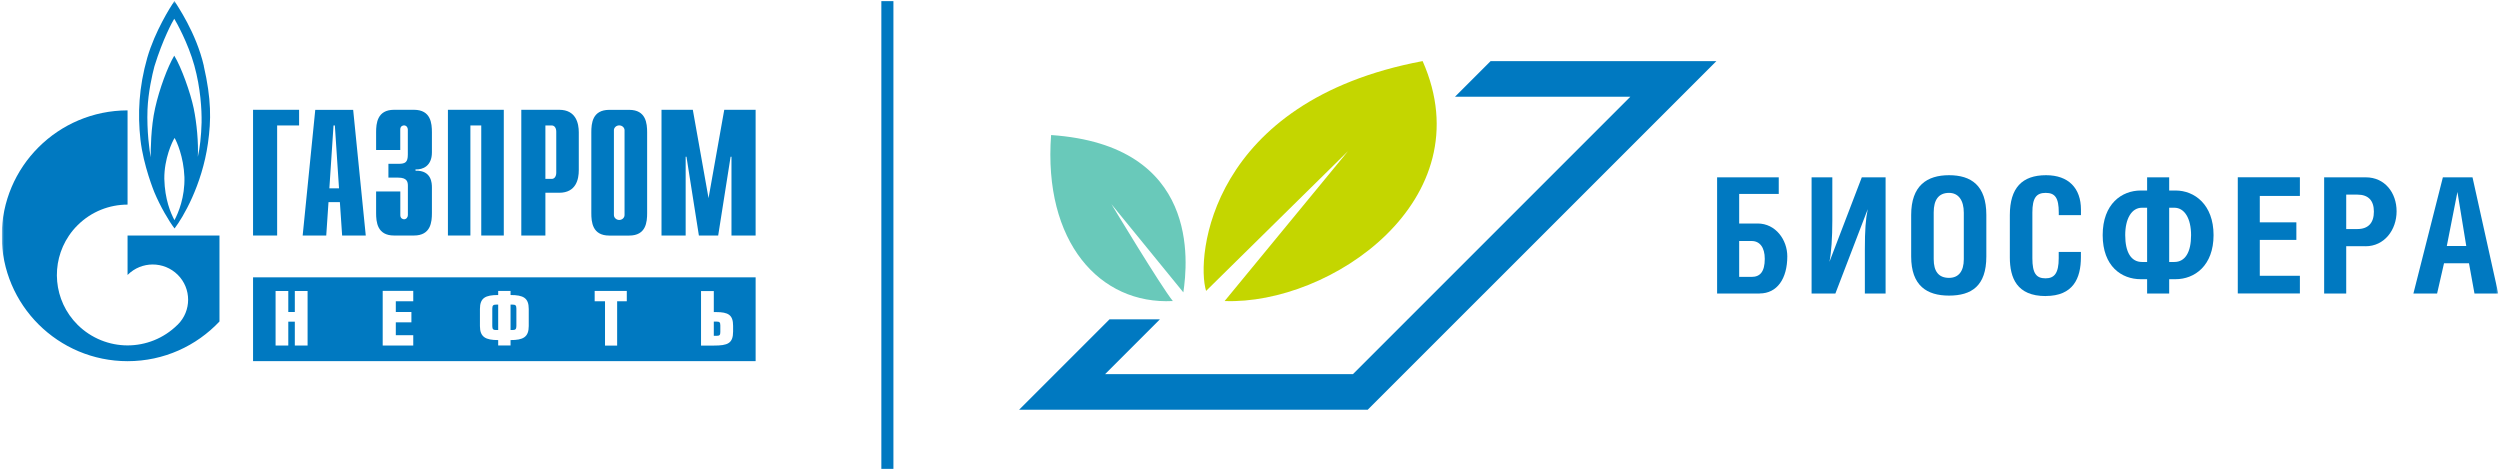 <?xml version="1.0" encoding="UTF-8"?> <svg xmlns="http://www.w3.org/2000/svg" width="956" height="180" viewBox="0 0 956 180" fill="none"><g clip-path="url(#clip0_5962_311)"><path d="M341.645 0.431H337.027V179.295H341.645V0.431Z" fill="#0079C1"></path><mask id="mask0_5962_311" style="mask-type:luminance" maskUnits="userSpaceOnUse" x="0" y="0" width="956" height="180"><path d="M955.363 0.363H0.66V179.316H955.363V0.363Z" fill="white"></path></mask><g mask="url(#mask0_5962_311)"><path d="M236.814 84.117C235.687 84.117 234.759 83.255 234.759 82.217C234.759 82.195 234.759 82.173 234.759 82.151V49.652C234.87 48.702 235.732 47.951 236.792 47.951C237.852 47.951 238.714 48.702 238.825 49.652V49.785V49.939V82.151C238.825 82.151 238.825 82.195 238.825 82.217C238.825 83.278 237.897 84.117 236.792 84.117M240.614 42.008H232.97C226.497 42.008 226.121 47.222 226.121 50.602V81.488C226.121 84.868 226.497 90.082 232.97 90.082H240.614C247.087 90.082 247.463 84.868 247.463 81.488V50.602C247.463 47.244 247.065 42.008 240.614 42.008Z" fill="#0079C1"></path><path d="M96.766 41.986H114.374V47.974H105.978V90.061H96.766V41.986Z" fill="#0079C1"></path><path d="M115.742 90.06H124.756L125.618 77.29H129.97L130.832 90.06H139.868L135.051 42.008H120.558L115.742 90.06ZM125.949 72.01L127.54 47.973H128.048L129.639 72.01H125.949Z" fill="#0079C1"></path><path d="M153.081 73.226V82.262C153.081 83.499 153.987 83.853 154.517 83.853C155.379 83.853 155.975 83.079 155.975 82.262V71.083C155.975 69.58 155.71 67.924 152.264 67.924H148.53V62.643H152.396C155.025 62.643 155.953 62.025 155.953 59.086V49.52C155.953 48.703 155.357 47.951 154.495 47.951C153.965 47.951 153.059 48.283 153.059 49.52V57.363H143.824V50.581C143.824 47.222 144.222 41.986 150.673 41.986H158.317C164.768 41.986 165.166 47.2 165.166 50.581V58.269C165.166 63.483 161.675 64.919 158.892 64.786V65.272C165.078 65.118 165.166 70.067 165.166 71.79V81.466C165.166 84.847 164.768 90.061 158.317 90.061H150.673C144.222 90.061 143.824 84.847 143.824 81.466V73.226H153.059H153.081Z" fill="#0079C1"></path><path d="M171.285 41.986H192.649V90.061H184.033V47.974H179.879V90.061H171.285V41.986Z" fill="#0079C1"></path><path d="M199.324 90.061H208.559V73.712H213.839C220.313 73.712 221.329 68.498 221.329 65.118V50.581C221.329 47.222 220.29 41.986 213.839 41.986H199.346V90.038L199.324 90.061ZM208.559 68.432V47.974H210.989C211.983 47.974 212.713 48.857 212.713 50.36V66.023C212.713 67.526 211.983 68.409 210.989 68.409H208.559V68.432Z" fill="#0079C1"></path><path d="M276.954 41.986H288.95V90.061H279.716V59.926H279.384L274.634 90.061H267.255L262.505 59.926H262.196V90.061H252.961V41.986H264.935L270.945 75.766L276.954 41.986Z" fill="#0079C1"></path><path d="M77.085 46.891C76.974 51.774 76.4 56.899 75.649 59.97C75.914 54.69 75.273 47.2 74.058 41.368C72.843 35.535 69.396 25.792 66.635 21.285C64.094 25.571 60.957 33.989 59.322 41.324C57.665 48.636 57.621 57.496 57.621 60.147C57.179 57.893 56.096 49.94 56.406 41.898C56.671 35.27 58.217 28.488 59.057 25.35C62.282 14.922 65.95 8.25 66.635 7.168C67.32 8.228 71.937 16.447 74.323 25.085C76.709 33.724 77.173 41.986 77.085 46.869M66.701 84.162C65.265 81.466 63.033 76.319 62.835 68.388C62.768 60.699 65.861 54.115 66.767 52.746C67.563 54.115 70.214 59.86 70.523 67.703C70.744 75.369 68.203 81.422 66.723 84.162M77.946 25.196C75.008 12.448 67.695 2.064 66.701 0.363C65.11 2.749 59.278 11.918 56.317 22.081C53.092 33.414 52.606 43.489 53.71 53.408C54.815 63.306 59.013 73.491 59.013 73.491C61.244 78.838 64.58 84.56 66.745 87.365C69.927 83.234 77.239 70.906 79.515 54.8C80.774 45.853 80.841 37.988 77.924 25.24" fill="#0079C1"></path><path d="M48.779 90.039V105.151C48.779 105.151 48.823 105.107 48.845 105.085C54.125 99.826 62.675 99.826 67.977 105.085C73.258 110.343 73.258 118.893 67.977 124.129C67.977 124.129 67.933 124.173 67.911 124.195C67.911 124.195 67.845 124.239 67.823 124.261C62.542 129.475 55.65 132.082 48.779 132.082C41.908 132.082 34.948 129.431 29.668 124.195C20.367 114.938 19.262 100.6 26.354 90.128C27.304 88.714 28.409 87.366 29.668 86.129C34.948 80.871 41.864 78.242 48.779 78.242V42.208C22.223 42.252 0.66 63.727 0.66 90.172C0.66 116.617 22.223 138.114 48.801 138.114C62.675 138.114 75.135 132.259 83.928 122.936V90.061H48.801L48.779 90.039Z" fill="#0079C1"></path><path d="M280.336 126.757C280.336 131.33 278.259 132.147 272.957 132.147H268.074V111.292H272.957V119.334H273.774C278.569 119.334 280.336 120.46 280.336 124.614V126.757ZM239.685 115.202H235.995V132.147H231.356V115.202H227.401V111.248H239.685V115.202ZM202.193 124.68C202.193 128.922 200.05 130.049 195.234 130.049V132.103H190.506V130.049C185.69 130.049 183.525 128.9 183.525 124.68V118.163C183.525 113.899 185.624 112.816 190.506 112.816V111.248H195.234V112.816C200.094 112.816 202.193 113.899 202.193 118.163V124.68ZM158.029 115.202H151.357V119.311H157.322V123.266H151.357V128.171H158.029V132.125H146.342V111.225H158.029V115.18V115.202ZM117.621 132.125H112.739V123.001H110.242V132.125H105.382V111.27H110.242V119.311H112.739V111.27H117.621V132.125ZM288.952 106.056H96.766V138.09H288.952V106.056ZM188.253 118.03V124.702C188.253 125.917 188.65 126.204 189.711 126.204H190.506V116.484H189.711C188.628 116.484 188.253 116.793 188.253 118.03ZM274.04 122.979H272.957V128.414H274.04C275.144 128.414 275.453 128.149 275.453 126.956V124.437C275.453 123.244 275.122 122.979 274.04 122.979ZM195.985 116.484H195.234V126.204H195.985C197.068 126.204 197.465 125.895 197.465 124.68V117.964C197.465 116.749 197.068 116.484 195.985 116.484Z" fill="#0079C1"></path><path d="M672.859 112.242H656.621V67.814H680.194V74.154H665.061V85.466H672.13C679.023 85.466 683.464 91.74 683.464 98.015C683.464 106.565 679.576 112.22 672.881 112.22M669.811 92.16H665.061V105.88H669.855C672.992 105.88 674.848 103.98 674.848 98.987C674.848 94.612 672.948 92.16 669.811 92.16Z" fill="#0079C1"></path><path d="M713.12 112.22V95.43C713.12 87.984 713.429 83.787 714.224 79.987L701.852 112.242H692.75V67.814H700.681V84.494C700.681 90.702 700.306 96.689 699.577 100.135L711.949 67.814H721.051V112.242H713.12V112.22Z" fill="#0079C1"></path><path d="M745.303 113.038C736.863 113.038 730.832 109.282 730.832 98.081V82.196C730.832 70.995 736.863 66.996 745.303 66.996C753.742 66.996 759.575 70.885 759.575 82.196V98.081C759.575 109.415 753.853 113.038 745.303 113.038ZM750.959 81.334C750.959 76.606 748.926 73.757 745.303 73.757C741.304 73.757 739.448 76.452 739.448 81.202V99.119C739.448 103.737 741.304 106.255 745.303 106.255C748.926 106.255 750.959 103.803 750.959 99.119V81.334Z" fill="#0079C1"></path><path d="M782.282 113.215C771.214 113.215 768.562 106.255 768.562 98.39V82.262C768.562 71.856 773.246 66.996 782.415 66.996C791.031 66.996 795.759 71.989 795.759 80.163V82.262H787.275V81.268C787.275 75.656 785.861 73.757 782.282 73.757C778.703 73.757 777.179 75.656 777.179 81.268V98.744C777.179 104.532 778.659 106.432 782.216 106.432C785.596 106.432 787.253 104.466 787.253 98.744V96.335H795.737V98.368C795.737 106.432 792.776 113.192 782.26 113.192" fill="#0079C1"></path><path d="M831.948 106.763H829.495V112.242H821.056V106.763H818.604C811.335 106.763 804.066 101.903 804.066 89.906C804.066 77.91 811.401 72.851 818.604 72.851H821.056V67.814H829.495V72.851H831.948C839.15 72.851 846.463 78.197 846.463 89.906C846.463 101.616 839.194 106.763 831.948 106.763ZM821.056 79.434H819.09C815.091 79.434 812.683 83.676 812.683 89.906C812.683 96.49 814.958 100.18 819.09 100.18H821.056V79.434ZM831.462 79.434H829.495V100.18H831.462C835.593 100.18 837.869 96.49 837.869 89.906C837.869 83.698 835.46 79.434 831.462 79.434Z" fill="#0079C1"></path><path d="M855.727 112.219V67.79H879.476V74.926H864.144V85.022H878.129V91.739H864.144V105.459H879.476V112.219H855.727Z" fill="#0079C1"></path><path d="M904.572 94.148H897.193V112.242H888.754V67.814H904.705C911.907 67.814 916.458 73.668 916.458 80.804C916.458 87.94 911.775 94.17 904.572 94.17M901.435 74.419H897.193V87.587H901.435C905.677 87.587 907.776 85.178 907.776 80.937C907.776 76.695 905.677 74.419 901.435 74.419Z" fill="#0079C1"></path><path d="M946.239 112.242L944.14 100.666H934.596L931.945 112.242H922.887L934.154 67.814H945.488L955.341 112.242H946.239ZM939.722 73.403L935.656 94.082H943.102L939.722 73.403Z" fill="#0079C1"></path><path d="M556.387 36.993L569.996 23.384H656.335L523.004 156.693H389.695L424.271 122.117H443.536L422.592 143.061H517.371L623.439 36.993H556.387Z" fill="#0079C1"></path><path d="M461.207 111.248C457.253 98.412 462.467 38.695 544.012 23.362C567.563 76.584 508.597 116.661 468.299 115.114C483.587 96.534 515.468 57.805 515.468 57.805L461.207 111.248Z" fill="#C4D600"></path><path d="M452.51 111.8C454.167 100.466 459.005 55.551 401.939 51.641C398.912 92.579 420.563 116.572 448.489 115.114C443.982 109.568 425.004 78.064 425.004 78.064L452.51 111.8Z" fill="#69C9BA"></path></g></g><defs><clipPath id="clip0_5962_311"><rect width="954.703" height="178.953" fill="white" transform="translate(0.66 0.363)"></rect></clipPath></defs></svg> 